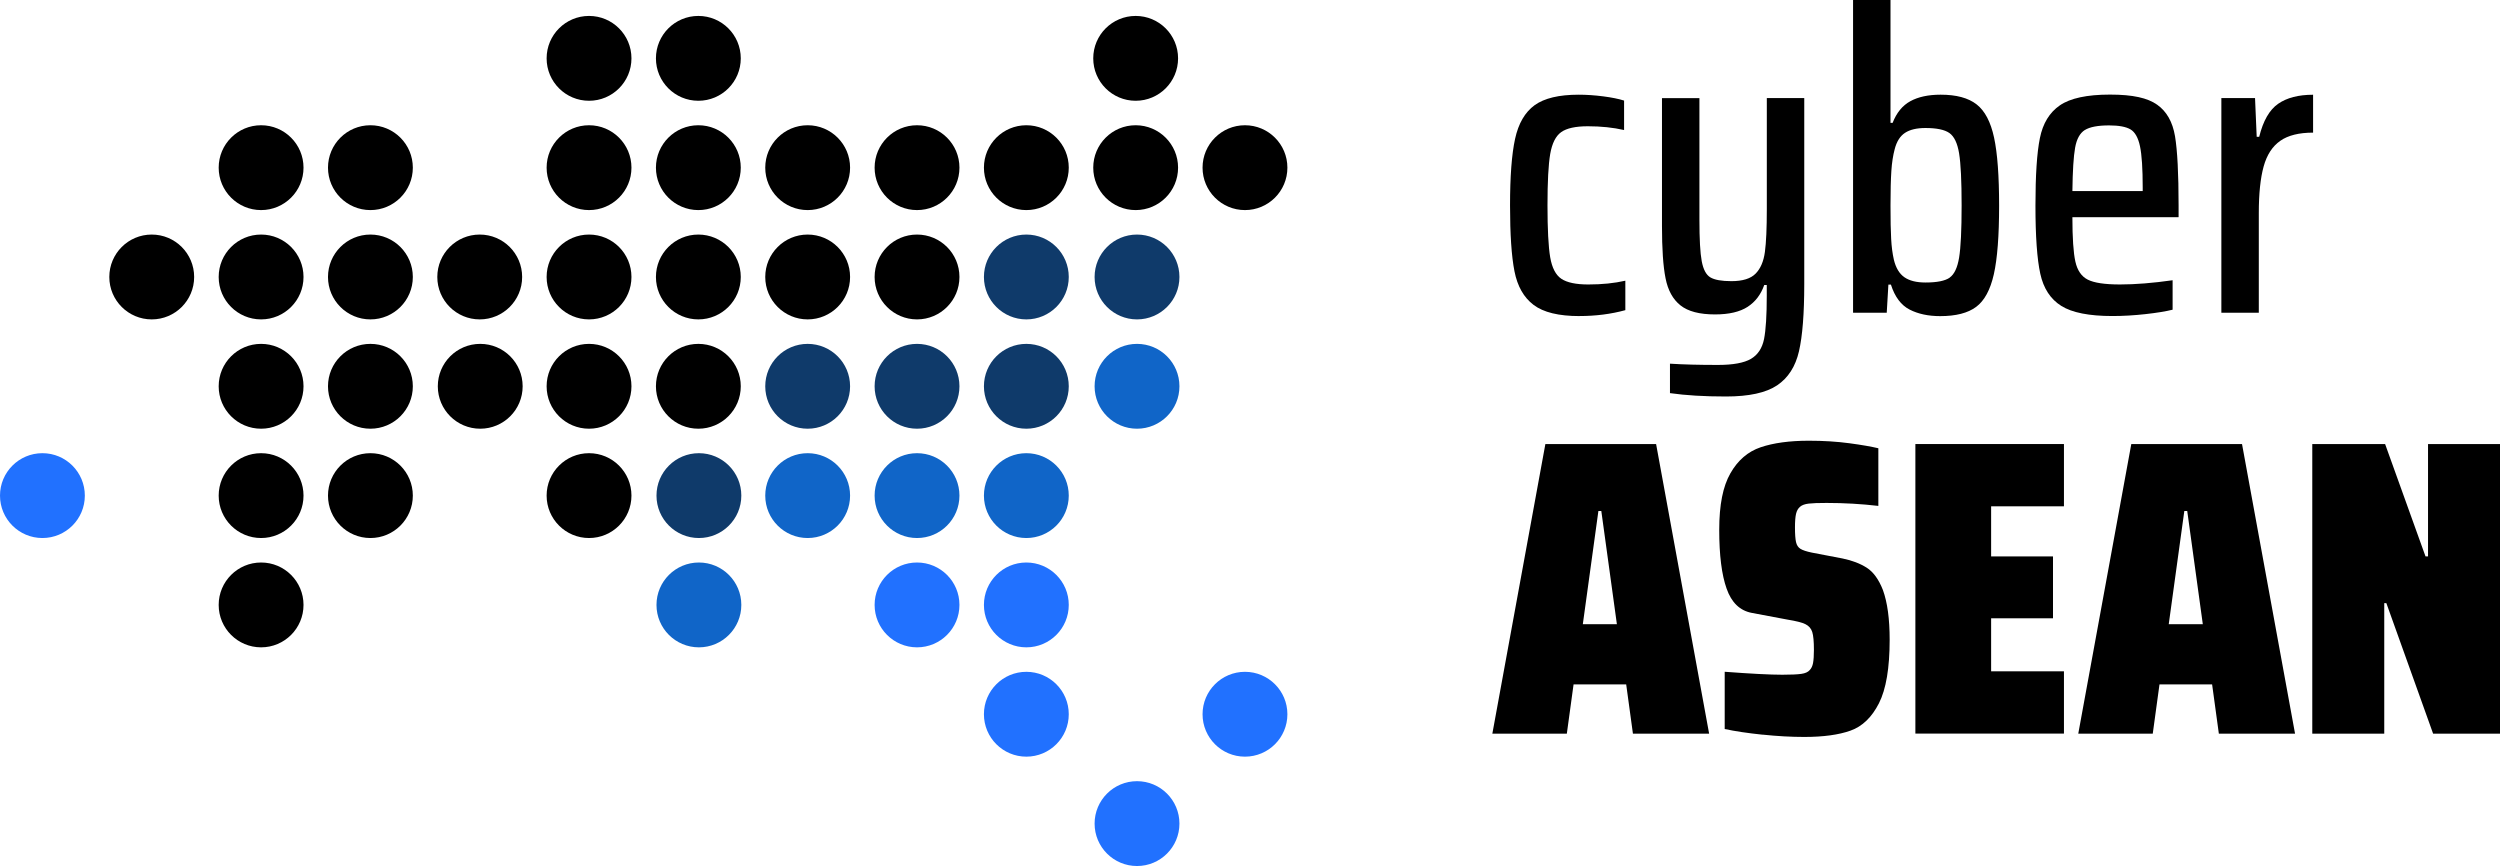 <?xml version="1.0" encoding="UTF-8"?><svg id="Capa_1" xmlns="http://www.w3.org/2000/svg" viewBox="0 0 497.42 172.31"><defs><style>.cls-1{fill:#1065c8;}.cls-2{fill:#2171ff;}.cls-3{fill:#0f3a6a;}</style></defs><g><path d="m314.27,62.89c-4.13,0-7.17-.74-9.13-2.22-1.96-1.48-3.22-3.71-3.81-6.7-.59-2.99-.88-7.36-.88-13.11s.33-10.16,1-13.23c.67-3.07,1.97-5.3,3.89-6.7,1.93-1.39,4.84-2.09,8.75-2.09,1.56,0,3.2.11,4.9.33,1.7.22,3.08.5,4.15.84v5.86c-2.18-.5-4.58-.75-7.2-.75-2.46,0-4.23.39-5.32,1.17-1.09.78-1.81,2.23-2.18,4.35-.36,2.12-.54,5.53-.54,10.22s.18,8.25.54,10.34,1.1,3.52,2.22,4.27c1.12.75,2.9,1.13,5.36,1.13,2.73,0,5.19-.25,7.37-.75v5.86c-2.85.78-5.89,1.17-9.13,1.17Z"/><path d="m332.27,78.22v-5.86c2.62.17,5.81.25,9.55.25,3.01,0,5.21-.41,6.57-1.21,1.37-.81,2.23-2.12,2.6-3.94.36-1.82.54-4.71.54-8.67v-2.09h-.5c-.67,1.9-1.77,3.35-3.31,4.35-1.54,1-3.7,1.51-6.49,1.51-3.07,0-5.36-.6-6.87-1.8-1.51-1.2-2.5-3-2.97-5.4-.48-2.4-.71-5.86-.71-10.38v-25.46h7.45v24.2c0,3.85.15,6.6.46,8.25.31,1.65.88,2.72,1.72,3.22.84.5,2.23.75,4.19.75,2.23,0,3.84-.5,4.82-1.51.98-1,1.59-2.44,1.84-4.31.25-1.87.38-4.7.38-8.5v-22.11h7.45v37.02c0,5.86-.35,10.31-1.05,13.36-.7,3.04-2.15,5.3-4.35,6.78-2.21,1.48-5.6,2.22-10.18,2.22-4.3,0-8.01-.22-11.14-.67Z"/><path d="m379.96,61.6c-1.7-.87-2.95-2.53-3.73-4.98h-.5l-.33,5.61h-6.7V0h7.45v24.45h.42c.78-2.01,1.95-3.45,3.52-4.31,1.56-.86,3.57-1.3,6.03-1.3,3.13,0,5.51.64,7.16,1.93,1.65,1.28,2.81,3.49,3.48,6.62.67,3.13,1,7.65,1,13.57s-.35,10.51-1.05,13.61c-.7,3.1-1.87,5.26-3.52,6.49-1.65,1.23-4.03,1.84-7.16,1.84-2.34,0-4.37-.43-6.07-1.3Zm7.96-6.37c.92-.64,1.55-1.97,1.88-3.98.33-2.01.5-5.47.5-10.38s-.17-8.3-.5-10.34c-.33-2.04-.98-3.39-1.93-4.06-.95-.67-2.54-1-4.77-1-1.73,0-3.08.32-4.06.96-.98.64-1.66,1.72-2.05,3.22-.33,1.23-.56,2.68-.67,4.35-.11,1.67-.17,3.96-.17,6.87s.04,5.12.13,6.66c.08,1.54.26,2.92.54,4.15.39,1.62,1.09,2.78,2.09,3.48,1.01.7,2.4,1.05,4.19,1.05,2.29,0,3.89-.32,4.82-.96Z"/><path d="m433.44,43.21h-21.1c0,4.13.2,7.08.59,8.83.39,1.76,1.21,2.96,2.47,3.6,1.26.64,3.39.96,6.41.96s6.56-.28,10.47-.84v5.86c-1.34.33-3.14.63-5.4.88-2.26.25-4.45.38-6.57.38-4.63,0-8.03-.67-10.17-2.01-2.15-1.34-3.55-3.48-4.19-6.41-.64-2.93-.96-7.44-.96-13.53s.29-10.51.88-13.44c.59-2.93,1.91-5.11,3.98-6.53,2.06-1.42,5.39-2.14,9.97-2.14s7.48.67,9.38,2.01c1.9,1.34,3.08,3.43,3.56,6.28.47,2.85.71,7.43.71,13.73v2.35Zm-18.63-17.34c-.98.62-1.62,1.79-1.93,3.52-.31,1.73-.49,4.61-.54,8.63h13.99v-.67c0-3.8-.18-6.55-.54-8.25-.36-1.7-.99-2.82-1.88-3.35-.89-.53-2.32-.8-4.27-.8-2.23,0-3.84.31-4.82.92Z"/><path d="m441.98,19.51h6.7l.33,7.71h.5c.78-3.18,2.04-5.37,3.77-6.57,1.73-1.2,4.05-1.8,6.95-1.8v7.54c-2.79,0-4.97.54-6.53,1.63-1.56,1.09-2.67,2.79-3.31,5.11-.64,2.32-.96,5.4-.96,9.25v19.85h-7.45V19.51Z"/><path d="m324.9,145.97l-1.34-9.8h-10.47l-1.34,9.8h-14.82l10.55-57.62h22.03l10.55,57.62h-15.16Zm-6.28-44.3h-.59l-3.1,22.53h6.78l-3.1-22.53Z"/><path d="m350.7,146.18c-2.96-.31-5.47-.68-7.54-1.13v-11.39c5.19.39,9.02.59,11.47.59,1.73,0,2.99-.06,3.77-.17.78-.11,1.34-.36,1.67-.75.33-.33.56-.81.67-1.42.11-.61.17-1.48.17-2.6,0-1.67-.11-2.86-.33-3.56-.22-.7-.67-1.21-1.34-1.55s-1.87-.64-3.6-.92l-7.12-1.34c-2.34-.45-4.01-2.05-4.98-4.82-.98-2.76-1.47-6.66-1.47-11.68s.74-8.67,2.22-11.26c1.48-2.6,3.49-4.33,6.03-5.19,2.54-.86,5.74-1.3,9.59-1.3,2.9,0,5.58.17,8.04.5,2.46.33,4.38.67,5.78,1v11.47c-3.35-.39-6.78-.59-10.3-.59-1.62,0-2.81.04-3.56.13s-1.33.29-1.72.63c-.39.33-.66.81-.8,1.42-.14.62-.21,1.51-.21,2.68,0,1.34.07,2.32.21,2.93.14.62.43,1.06.88,1.34.45.28,1.2.53,2.26.75l6.11,1.17c1.9.39,3.5,1,4.82,1.84,1.31.84,2.39,2.32,3.22,4.44.89,2.46,1.34,5.75,1.34,9.88,0,5.64-.71,9.85-2.13,12.65-1.42,2.79-3.31,4.61-5.65,5.44-2.34.84-5.42,1.26-9.21,1.26-2.57,0-5.33-.15-8.29-.46Z"/><path d="m381.1,145.97v-57.62h29.56v12.39h-14.49v9.97h12.31v12.31h-12.31v10.55h14.49v12.39h-29.56Z"/><path d="m441.48,145.97l-1.34-9.8h-10.47l-1.34,9.8h-14.82l10.55-57.62h22.03l10.55,57.62h-15.16Zm-6.28-44.3h-.59l-3.1,22.53h6.78l-3.1-22.53Z"/><path d="m484.11,145.97l-9.3-25.96h-.42v25.96h-14.32v-57.62h14.49l8.04,22.36h.5v-22.36h14.32v57.62h-13.32Z"/></g><circle cx="51.95" cy="33.36" r="8.44"/><circle cx="182.46" cy="55.11" r="8.44"/><circle class="cls-3" cx="204.21" cy="55.11" r="8.44"/><circle class="cls-3" cx="182.46" cy="76.86" r="8.44"/><circle class="cls-3" cx="204.21" cy="76.86" r="8.44"/><circle class="cls-3" cx="139.06" cy="98.61" r="8.44"/><circle class="cls-1" cx="182.46" cy="98.61" r="8.44"/><circle class="cls-2" cx="182.46" cy="120.36" r="8.44"/><circle class="cls-2" cx="204.21" cy="120.36" r="8.44"/><circle class="cls-1" cx="204.21" cy="98.61" r="8.44"/><circle class="cls-1" cx="226.23" cy="76.86" r="8.44"/><circle class="cls-2" cx="204.21" cy="142.11" r="8.44"/><circle class="cls-2" cx="226.23" cy="163.87" r="8.44"/><circle class="cls-3" cx="226.23" cy="55.11" r="8.44"/><circle cx="225.96" cy="11.61" r="8.44"/><circle cx="182.46" cy="33.36" r="8.44"/><circle cx="204.21" cy="33.36" r="8.44"/><circle cx="225.96" cy="33.36" r="8.44"/><circle cx="247.71" cy="33.36" r="8.44"/><circle class="cls-2" cx="247.71" cy="142.11" r="8.44"/><circle cx="51.95" cy="55.11" r="8.44"/><circle cx="30.19" cy="55.11" r="8.44"/><circle cx="51.95" cy="76.86" r="8.44"/><circle cx="51.95" cy="98.61" r="8.44"/><circle class="cls-2" cx="8.44" cy="98.61" r="8.44"/><circle cx="51.95" cy="120.36" r="8.44"/><circle cx="95.55" cy="76.86" r="8.44"/><circle cx="73.7" cy="33.36" r="8.44"/><circle cx="73.7" cy="55.11" r="8.44"/><circle cx="95.45" cy="55.11" r="8.44"/><circle cx="73.7" cy="76.86" r="8.44"/><circle cx="73.7" cy="98.61" r="8.44"/><circle cx="117.2" cy="11.61" r="8.44"/><circle cx="117.2" cy="33.36" r="8.44"/><circle cx="117.2" cy="55.11" r="8.44"/><circle cx="117.2" cy="76.86" r="8.44"/><circle cx="117.2" cy="98.61" r="8.44"/><circle class="cls-1" cx="139.06" cy="120.36" r="8.44"/><circle cx="138.95" cy="11.61" r="8.44"/><circle cx="138.95" cy="33.36" r="8.44"/><circle cx="138.95" cy="55.11" r="8.44"/><circle cx="138.95" cy="76.86" r="8.44"/><circle cx="160.7" cy="33.36" r="8.44"/><circle cx="160.7" cy="55.11" r="8.44"/><circle class="cls-3" cx="160.7" cy="76.86" r="8.44"/><circle class="cls-1" cx="160.7" cy="98.61" r="8.44"/></svg>
